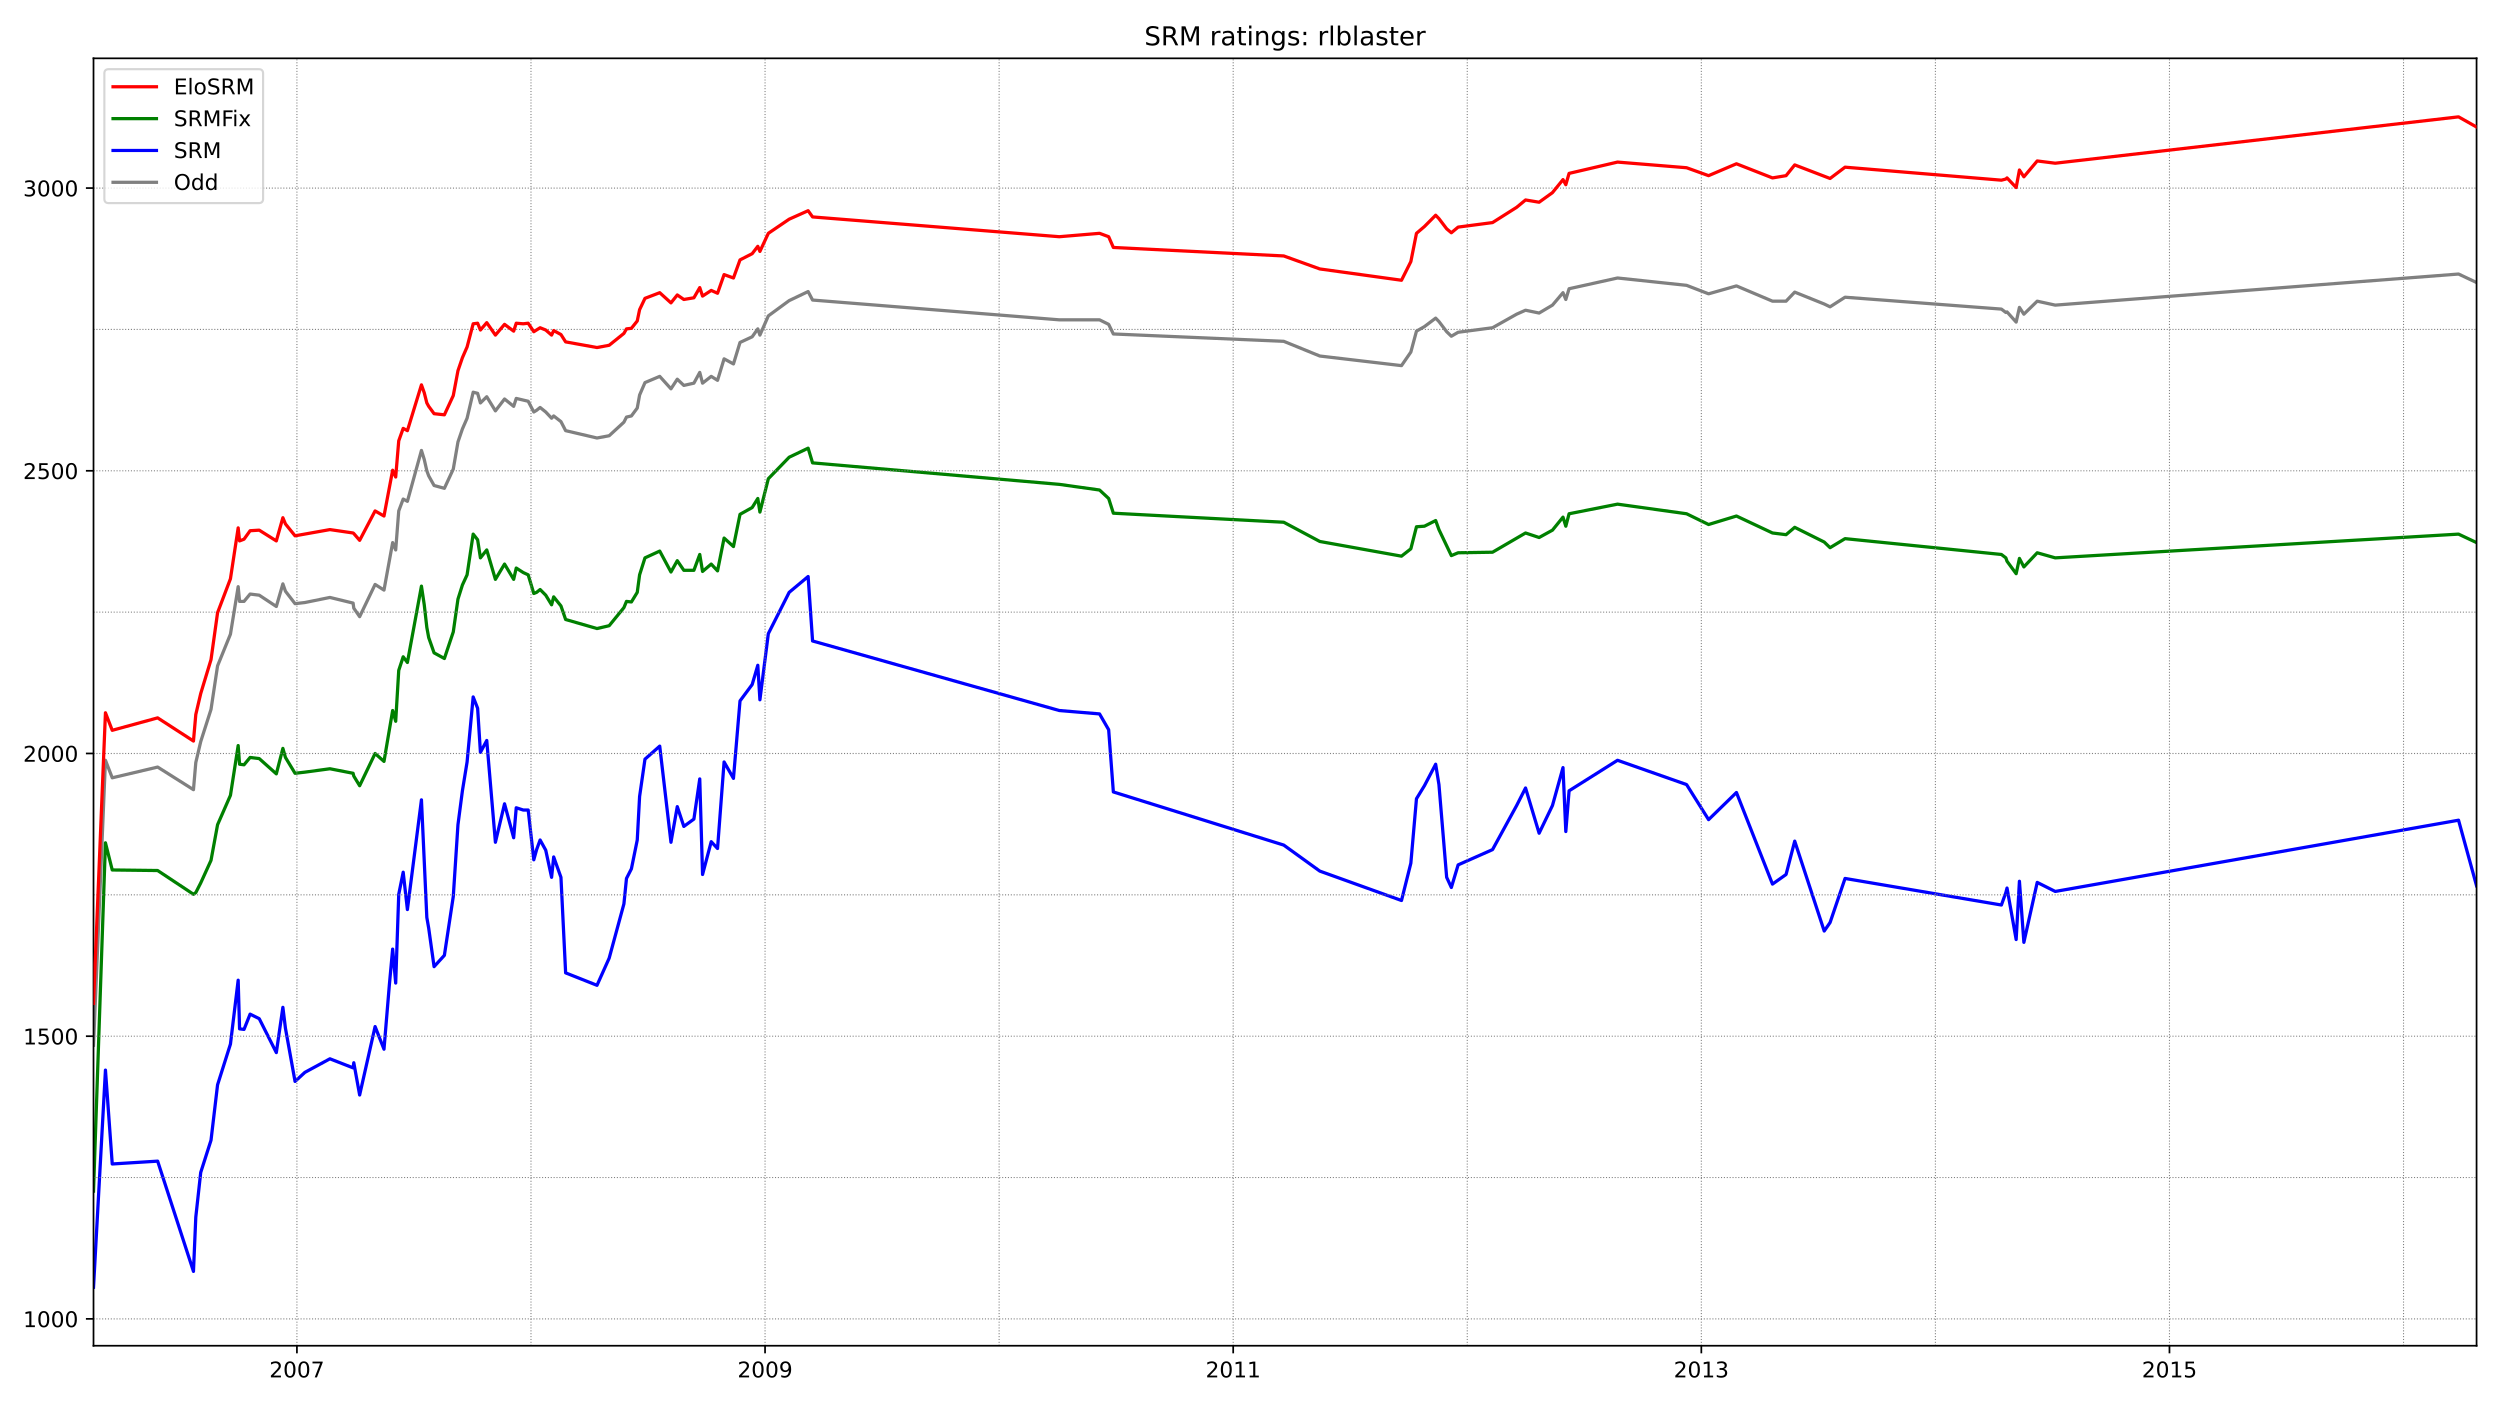 <?xml version="1.0" encoding="utf-8" standalone="no"?>
<!DOCTYPE svg PUBLIC "-//W3C//DTD SVG 1.1//EN"
  "http://www.w3.org/Graphics/SVG/1.1/DTD/svg11.dtd">
<!-- Created with matplotlib (https://matplotlib.org/) -->
<svg height="648pt" version="1.1" viewBox="0 0 1152 648" width="1152pt" xmlns="http://www.w3.org/2000/svg" xmlns:xlink="http://www.w3.org/1999/xlink">
 <defs>
  <style type="text/css">*{stroke-linecap:butt;stroke-linejoin:round;}</style>
 </defs>
 <g id="figure_1">
  <g id="patch_1">
   <path d="M 0 648 
L 1152 648 
L 1152 0 
L 0 0 
z
" style="fill:#ffffff;"/>
  </g>
  <g id="axes_1">
   <g id="patch_2">
    <path d="M 43.09 620.12 
L 1141.2 620.12 
L 1141.2 26.88 
L 43.09 26.88 
z
" style="fill:#ffffff;"/>
   </g>
   <g id="line2d_1">
    <path clip-path="url(#p601a23d9de)" d="M 43.09 481.645 
L 48.591 350.335 
L 51.719 358.412 
L 72.643 353.462 
L 89.146 363.883 
L 90.224 351.377 
L 92.489 341.738 
L 97.235 326.887 
L 100.255 306.826 
L 106.187 292.236 
L 109.747 270.351 
L 110.394 277.125 
L 112.443 277.125 
L 115.248 273.738 
L 119.454 274.259 
L 127.328 279.469 
L 130.348 269.048 
L 131.534 272.435 
L 135.956 278.167 
L 140.486 277.646 
L 152.027 275.301 
L 162.705 277.906 
L 163.029 280.251 
L 165.725 284.159 
L 172.844 269.309 
L 176.943 271.914 
L 180.933 250.029 
L 182.336 253.416 
L 183.738 235.439 
L 185.787 229.968 
L 187.729 231.01 
L 194.2 207.562 
L 195.494 211.73 
L 196.681 216.941 
L 197.544 219.286 
L 200.024 223.715 
L 204.77 225.017 
L 208.869 216.159 
L 211.026 203.654 
L 213.075 197.661 
L 215.233 192.711 
L 218.037 180.726 
L 220.086 181.247 
L 221.381 185.677 
L 224.293 182.811 
L 228.283 189.324 
L 232.49 183.853 
L 236.696 187.24 
L 237.883 183.592 
L 243.384 184.895 
L 245.972 189.845 
L 247.267 189.064 
L 248.885 187.761 
L 251.473 189.845 
L 254.17 192.711 
L 255.14 191.669 
L 258.484 194.274 
L 260.641 198.443 
L 275.094 201.83 
L 280.703 200.788 
L 287.498 194.535 
L 288.684 192.19 
L 290.949 191.669 
L 293.646 188.021 
L 294.724 182.029 
L 297.205 176.297 
L 304 173.431 
L 309.178 179.163 
L 312.09 174.734 
L 315.11 177.6 
L 319.748 176.558 
L 322.444 171.608 
L 323.738 176.558 
L 327.729 173.431 
L 330.641 175.255 
L 333.661 165.355 
L 337.976 167.7 
L 340.996 157.799 
L 346.605 155.194 
L 349.193 151.546 
L 350.164 154.412 
L 354.047 145.554 
L 363.646 138.52 
L 372.383 134.351 
L 374.432 138.259 
L 488.115 147.378 
L 506.667 147.378 
L 510.873 149.462 
L 513.031 153.891 
L 591.552 157.278 
L 608.162 164.052 
L 645.805 168.481 
L 650.119 162.228 
L 652.708 152.589 
L 656.375 150.504 
L 661.552 146.596 
L 663.062 148.159 
L 666.621 152.849 
L 668.779 154.933 
L 671.907 153.11 
L 687.762 151.025 
L 698.871 144.772 
L 702.97 142.949 
L 709.226 144.251 
L 715.374 140.604 
L 720.227 134.872 
L 721.522 137.999 
L 723.032 133.048 
L 745.358 128.098 
L 777.177 131.485 
L 787.315 135.393 
L 800.151 131.746 
L 816.761 138.78 
L 823.017 138.78 
L 827.007 134.612 
L 840.598 140.083 
L 843.294 141.385 
L 850.197 136.956 
L 922.247 142.428 
L 924.296 143.991 
L 924.835 143.73 
L 929.042 148.42 
L 930.552 141.646 
L 932.601 144.772 
L 938.749 138.78 
L 947.054 140.604 
L 1132.895 126.274 
L 1141.2 130.182 
L 1141.2 130.182 
" style="fill:none;stroke:#808080;stroke-linecap:square;stroke-width:1.5;"/>
   </g>
   <g id="line2d_2">
    <path clip-path="url(#p601a23d9de)" d="M 43.09 593.155 
L 48.591 493.109 
L 51.719 536.358 
L 72.643 535.055 
L 89.146 585.86 
L 90.224 560.848 
L 92.489 540.266 
L 97.235 525.415 
L 100.255 499.883 
L 106.187 481.124 
L 109.747 451.684 
L 110.394 474.09 
L 112.443 474.35 
L 115.248 467.316 
L 119.454 469.4 
L 127.328 485.032 
L 130.348 464.189 
L 131.534 473.829 
L 135.956 498.32 
L 140.486 494.151 
L 152.027 487.898 
L 162.705 492.067 
L 163.029 489.722 
L 165.725 504.572 
L 172.844 473.048 
L 176.943 483.469 
L 179.423 453.768 
L 180.933 437.354 
L 182.336 452.986 
L 183.738 412.082 
L 185.787 401.921 
L 187.729 419.117 
L 194.2 368.573 
L 196.681 422.764 
L 197.544 427.714 
L 200.024 445.431 
L 204.77 440.22 
L 208.869 413.124 
L 211.026 380.036 
L 213.075 364.404 
L 215.233 351.117 
L 218.037 321.155 
L 220.086 326.366 
L 221.381 346.688 
L 224.293 341.216 
L 228.283 388.113 
L 232.49 370.396 
L 236.696 386.029 
L 237.883 372.22 
L 241.119 373.262 
L 243.384 373.262 
L 245.972 396.189 
L 247.267 391.5 
L 248.885 387.071 
L 251.473 391.76 
L 254.17 404.266 
L 255.14 394.887 
L 258.484 404.266 
L 260.641 448.297 
L 275.094 454.028 
L 280.703 441.523 
L 287.498 416.511 
L 288.684 404.787 
L 290.949 400.358 
L 293.646 387.071 
L 294.724 367.009 
L 297.205 349.814 
L 304 343.822 
L 309.178 388.113 
L 312.09 371.699 
L 315.11 380.818 
L 319.748 377.431 
L 322.444 358.933 
L 323.738 402.963 
L 327.729 387.852 
L 330.641 390.979 
L 333.661 351.117 
L 337.976 358.672 
L 340.996 322.979 
L 346.605 315.423 
L 349.193 306.565 
L 350.164 322.458 
L 354.047 291.975 
L 363.646 272.956 
L 372.383 265.661 
L 374.432 295.362 
L 488.115 327.408 
L 506.667 328.971 
L 510.873 336.266 
L 513.031 364.925 
L 591.552 389.416 
L 608.162 401.4 
L 645.805 414.948 
L 650.119 397.753 
L 652.708 368.052 
L 656.375 362.059 
L 661.552 352.159 
L 663.062 361.538 
L 666.621 404.266 
L 668.779 408.956 
L 671.907 398.534 
L 687.762 391.5 
L 698.871 371.178 
L 702.97 363.101 
L 709.226 383.944 
L 715.374 371.178 
L 720.227 353.722 
L 721.522 383.163 
L 723.032 364.404 
L 745.358 350.335 
L 777.177 361.538 
L 787.315 377.691 
L 800.151 365.186 
L 816.761 407.393 
L 823.017 402.963 
L 827.007 387.592 
L 840.598 429.017 
L 843.294 425.109 
L 850.197 404.787 
L 922.247 417.032 
L 924.296 411.301 
L 924.835 409.216 
L 929.042 432.925 
L 930.552 406.09 
L 932.601 434.228 
L 938.749 406.611 
L 947.054 410.779 
L 1132.895 377.952 
L 1141.2 408.174 
L 1141.2 408.174 
" style="fill:none;stroke:#0000ff;stroke-linecap:square;stroke-width:1.5;"/>
   </g>
   <g id="matplotlib.axis_1">
    <g id="xtick_1">
     <g id="line2d_3">
      <defs>
       <path d="M 0 0 
L 0 3.5 
" id="m3c715df0b1" style="stroke:#000000;stroke-width:0.8;"/>
      </defs>
      <g>
       <use style="stroke:#000000;stroke-width:0.8;" x="136.819" xlink:href="#m3c715df0b1" y="620.12"/>
      </g>
     </g>
     <g id="text_1">
      <!-- 2007 -->
      <g transform="translate(124.094 634.718)scale(0.1 -0.1)">
       <defs>
        <path d="M 19.188 8.297 
L 53.609 8.297 
L 53.609 0 
L 7.328 0 
L 7.328 8.297 
Q 12.938 14.109 22.625 23.891 
Q 32.328 33.688 34.812 36.531 
Q 39.547 41.844 41.422 45.531 
Q 43.312 49.219 43.312 52.781 
Q 43.312 58.594 39.234 62.25 
Q 35.156 65.922 28.609 65.922 
Q 23.969 65.922 18.812 64.312 
Q 13.672 62.703 7.812 59.422 
L 7.812 69.391 
Q 13.766 71.781 18.938 73 
Q 24.125 74.219 28.422 74.219 
Q 39.75 74.219 46.484 68.547 
Q 53.219 62.891 53.219 53.422 
Q 53.219 48.922 51.531 44.891 
Q 49.859 40.875 45.406 35.406 
Q 44.188 33.984 37.641 27.219 
Q 31.109 20.453 19.188 8.297 
z
" id="DejaVuSans-50"/>
        <path d="M 31.781 66.406 
Q 24.172 66.406 20.328 58.906 
Q 16.5 51.422 16.5 36.375 
Q 16.5 21.391 20.328 13.891 
Q 24.172 6.391 31.781 6.391 
Q 39.453 6.391 43.281 13.891 
Q 47.125 21.391 47.125 36.375 
Q 47.125 51.422 43.281 58.906 
Q 39.453 66.406 31.781 66.406 
z
M 31.781 74.219 
Q 44.047 74.219 50.516 64.516 
Q 56.984 54.828 56.984 36.375 
Q 56.984 17.969 50.516 8.266 
Q 44.047 -1.422 31.781 -1.422 
Q 19.531 -1.422 13.062 8.266 
Q 6.594 17.969 6.594 36.375 
Q 6.594 54.828 13.062 64.516 
Q 19.531 74.219 31.781 74.219 
z
" id="DejaVuSans-48"/>
        <path d="M 8.203 72.906 
L 55.078 72.906 
L 55.078 68.703 
L 28.609 0 
L 18.312 0 
L 43.219 64.594 
L 8.203 64.594 
z
" id="DejaVuSans-55"/>
       </defs>
       <use xlink:href="#DejaVuSans-50"/>
       <use x="63.623" xlink:href="#DejaVuSans-48"/>
       <use x="127.246" xlink:href="#DejaVuSans-48"/>
       <use x="190.869" xlink:href="#DejaVuSans-55"/>
      </g>
     </g>
    </g>
    <g id="xtick_2">
     <g id="line2d_4">
      <g>
       <use style="stroke:#000000;stroke-width:0.8;" x="352.537" xlink:href="#m3c715df0b1" y="620.12"/>
      </g>
     </g>
     <g id="text_2">
      <!-- 2009 -->
      <g transform="translate(339.812 634.718)scale(0.1 -0.1)">
       <defs>
        <path d="M 10.984 1.516 
L 10.984 10.5 
Q 14.703 8.734 18.5 7.812 
Q 22.312 6.891 25.984 6.891 
Q 35.75 6.891 40.891 13.453 
Q 46.047 20.016 46.781 33.406 
Q 43.953 29.203 39.594 26.953 
Q 35.25 24.703 29.984 24.703 
Q 19.047 24.703 12.672 31.312 
Q 6.297 37.938 6.297 49.422 
Q 6.297 60.641 12.938 67.422 
Q 19.578 74.219 30.609 74.219 
Q 43.266 74.219 49.922 64.516 
Q 56.594 54.828 56.594 36.375 
Q 56.594 19.141 48.406 8.859 
Q 40.234 -1.422 26.422 -1.422 
Q 22.703 -1.422 18.891 -0.688 
Q 15.094 0.047 10.984 1.516 
z
M 30.609 32.422 
Q 37.25 32.422 41.125 36.953 
Q 45.016 41.5 45.016 49.422 
Q 45.016 57.281 41.125 61.844 
Q 37.25 66.406 30.609 66.406 
Q 23.969 66.406 20.094 61.844 
Q 16.219 57.281 16.219 49.422 
Q 16.219 41.5 20.094 36.953 
Q 23.969 32.422 30.609 32.422 
z
" id="DejaVuSans-57"/>
       </defs>
       <use xlink:href="#DejaVuSans-50"/>
       <use x="63.623" xlink:href="#DejaVuSans-48"/>
       <use x="127.246" xlink:href="#DejaVuSans-48"/>
       <use x="190.869" xlink:href="#DejaVuSans-57"/>
      </g>
     </g>
    </g>
    <g id="xtick_3">
     <g id="line2d_5">
      <g>
       <use style="stroke:#000000;stroke-width:0.8;" x="568.254" xlink:href="#m3c715df0b1" y="620.12"/>
      </g>
     </g>
     <g id="text_3">
      <!-- 2011 -->
      <g transform="translate(555.529 634.718)scale(0.1 -0.1)">
       <defs>
        <path d="M 12.406 8.297 
L 28.516 8.297 
L 28.516 63.922 
L 10.984 60.406 
L 10.984 69.391 
L 28.422 72.906 
L 38.281 72.906 
L 38.281 8.297 
L 54.391 8.297 
L 54.391 0 
L 12.406 0 
z
" id="DejaVuSans-49"/>
       </defs>
       <use xlink:href="#DejaVuSans-50"/>
       <use x="63.623" xlink:href="#DejaVuSans-48"/>
       <use x="127.246" xlink:href="#DejaVuSans-49"/>
       <use x="190.869" xlink:href="#DejaVuSans-49"/>
      </g>
     </g>
    </g>
    <g id="xtick_4">
     <g id="line2d_6">
      <g>
       <use style="stroke:#000000;stroke-width:0.8;" x="783.972" xlink:href="#m3c715df0b1" y="620.12"/>
      </g>
     </g>
     <g id="text_4">
      <!-- 2013 -->
      <g transform="translate(771.247 634.718)scale(0.1 -0.1)">
       <defs>
        <path d="M 40.578 39.312 
Q 47.656 37.797 51.625 33 
Q 55.609 28.219 55.609 21.188 
Q 55.609 10.406 48.188 4.484 
Q 40.766 -1.422 27.094 -1.422 
Q 22.516 -1.422 17.656 -0.516 
Q 12.797 0.391 7.625 2.203 
L 7.625 11.719 
Q 11.719 9.328 16.594 8.109 
Q 21.484 6.891 26.812 6.891 
Q 36.078 6.891 40.938 10.547 
Q 45.797 14.203 45.797 21.188 
Q 45.797 27.641 41.281 31.266 
Q 36.766 34.906 28.719 34.906 
L 20.219 34.906 
L 20.219 43.016 
L 29.109 43.016 
Q 36.375 43.016 40.234 45.922 
Q 44.094 48.828 44.094 54.297 
Q 44.094 59.906 40.109 62.906 
Q 36.141 65.922 28.719 65.922 
Q 24.656 65.922 20.016 65.031 
Q 15.375 64.156 9.812 62.312 
L 9.812 71.094 
Q 15.438 72.656 20.344 73.438 
Q 25.25 74.219 29.594 74.219 
Q 40.828 74.219 47.359 69.109 
Q 53.906 64.016 53.906 55.328 
Q 53.906 49.266 50.438 45.094 
Q 46.969 40.922 40.578 39.312 
z
" id="DejaVuSans-51"/>
       </defs>
       <use xlink:href="#DejaVuSans-50"/>
       <use x="63.623" xlink:href="#DejaVuSans-48"/>
       <use x="127.246" xlink:href="#DejaVuSans-49"/>
       <use x="190.869" xlink:href="#DejaVuSans-51"/>
      </g>
     </g>
    </g>
    <g id="xtick_5">
     <g id="line2d_7">
      <g>
       <use style="stroke:#000000;stroke-width:0.8;" x="999.689" xlink:href="#m3c715df0b1" y="620.12"/>
      </g>
     </g>
     <g id="text_5">
      <!-- 2015 -->
      <g transform="translate(986.964 634.718)scale(0.1 -0.1)">
       <defs>
        <path d="M 10.797 72.906 
L 49.516 72.906 
L 49.516 64.594 
L 19.828 64.594 
L 19.828 46.734 
Q 21.969 47.469 24.109 47.828 
Q 26.266 48.188 28.422 48.188 
Q 40.625 48.188 47.75 41.5 
Q 54.891 34.812 54.891 23.391 
Q 54.891 11.625 47.562 5.094 
Q 40.234 -1.422 26.906 -1.422 
Q 22.312 -1.422 17.547 -0.641 
Q 12.797 0.141 7.719 1.703 
L 7.719 11.625 
Q 12.109 9.234 16.797 8.062 
Q 21.484 6.891 26.703 6.891 
Q 35.156 6.891 40.078 11.328 
Q 45.016 15.766 45.016 23.391 
Q 45.016 31 40.078 35.438 
Q 35.156 39.891 26.703 39.891 
Q 22.75 39.891 18.812 39.016 
Q 14.891 38.141 10.797 36.281 
z
" id="DejaVuSans-53"/>
       </defs>
       <use xlink:href="#DejaVuSans-50"/>
       <use x="63.623" xlink:href="#DejaVuSans-48"/>
       <use x="127.246" xlink:href="#DejaVuSans-49"/>
       <use x="190.869" xlink:href="#DejaVuSans-53"/>
      </g>
     </g>
    </g>
   </g>
   <g id="matplotlib.axis_2">
    <g id="ytick_1">
     <g id="line2d_8">
      <defs>
       <path d="M 0 0 
L -3.5 0 
" id="mc38929ae89" style="stroke:#000000;stroke-width:0.8;"/>
      </defs>
      <g>
       <use style="stroke:#000000;stroke-width:0.8;" x="43.09" xlink:href="#mc38929ae89" y="607.745"/>
      </g>
     </g>
     <g id="text_6">
      <!-- 1000 -->
      <g transform="translate(10.64 611.544)scale(0.1 -0.1)">
       <use xlink:href="#DejaVuSans-49"/>
       <use x="63.623" xlink:href="#DejaVuSans-48"/>
       <use x="127.246" xlink:href="#DejaVuSans-48"/>
       <use x="190.869" xlink:href="#DejaVuSans-48"/>
      </g>
     </g>
    </g>
    <g id="ytick_2">
     <g id="line2d_9">
      <g>
       <use style="stroke:#000000;stroke-width:0.8;" x="43.09" xlink:href="#mc38929ae89" y="477.477"/>
      </g>
     </g>
     <g id="text_7">
      <!-- 1500 -->
      <g transform="translate(10.64 481.276)scale(0.1 -0.1)">
       <use xlink:href="#DejaVuSans-49"/>
       <use x="63.623" xlink:href="#DejaVuSans-53"/>
       <use x="127.246" xlink:href="#DejaVuSans-48"/>
       <use x="190.869" xlink:href="#DejaVuSans-48"/>
      </g>
     </g>
    </g>
    <g id="ytick_3">
     <g id="line2d_10">
      <g>
       <use style="stroke:#000000;stroke-width:0.8;" x="43.09" xlink:href="#mc38929ae89" y="347.209"/>
      </g>
     </g>
     <g id="text_8">
      <!-- 2000 -->
      <g transform="translate(10.64 351.008)scale(0.1 -0.1)">
       <use xlink:href="#DejaVuSans-50"/>
       <use x="63.623" xlink:href="#DejaVuSans-48"/>
       <use x="127.246" xlink:href="#DejaVuSans-48"/>
       <use x="190.869" xlink:href="#DejaVuSans-48"/>
      </g>
     </g>
    </g>
    <g id="ytick_4">
     <g id="line2d_11">
      <g>
       <use style="stroke:#000000;stroke-width:0.8;" x="43.09" xlink:href="#mc38929ae89" y="216.941"/>
      </g>
     </g>
     <g id="text_9">
      <!-- 2500 -->
      <g transform="translate(10.64 220.74)scale(0.1 -0.1)">
       <use xlink:href="#DejaVuSans-50"/>
       <use x="63.623" xlink:href="#DejaVuSans-53"/>
       <use x="127.246" xlink:href="#DejaVuSans-48"/>
       <use x="190.869" xlink:href="#DejaVuSans-48"/>
      </g>
     </g>
    </g>
    <g id="ytick_5">
     <g id="line2d_12">
      <g>
       <use style="stroke:#000000;stroke-width:0.8;" x="43.09" xlink:href="#mc38929ae89" y="86.673"/>
      </g>
     </g>
     <g id="text_10">
      <!-- 3000 -->
      <g transform="translate(10.64 90.472)scale(0.1 -0.1)">
       <use xlink:href="#DejaVuSans-51"/>
       <use x="63.623" xlink:href="#DejaVuSans-48"/>
       <use x="127.246" xlink:href="#DejaVuSans-48"/>
       <use x="190.869" xlink:href="#DejaVuSans-48"/>
      </g>
     </g>
    </g>
   </g>
   <g id="line2d_13">
    <path clip-path="url(#p601a23d9de)" d="M 43.09 548.863 
L 48.591 388.373 
L 51.719 400.879 
L 72.643 401.14 
L 89.146 412.082 
L 90.224 411.301 
L 92.489 406.871 
L 97.235 396.45 
L 100.255 380.036 
L 106.187 366.488 
L 109.747 343.561 
L 110.394 352.159 
L 112.443 352.419 
L 115.248 349.033 
L 119.454 349.554 
L 127.328 356.588 
L 130.348 344.864 
L 131.534 349.033 
L 135.956 356.328 
L 140.486 355.806 
L 152.027 354.243 
L 162.705 356.328 
L 163.029 357.63 
L 165.725 362.059 
L 172.844 347.209 
L 176.943 350.856 
L 180.933 327.408 
L 182.336 332.358 
L 183.738 308.91 
L 185.787 302.657 
L 187.729 305.262 
L 194.2 270.09 
L 195.494 278.688 
L 196.681 289.109 
L 197.544 293.799 
L 200.024 300.833 
L 204.77 303.439 
L 208.869 291.194 
L 211.026 276.082 
L 213.075 269.569 
L 215.233 264.879 
L 218.037 246.121 
L 220.086 248.726 
L 221.381 257.063 
L 224.293 253.416 
L 228.283 266.964 
L 232.49 259.929 
L 236.696 266.964 
L 237.883 261.753 
L 241.119 263.837 
L 243.384 264.879 
L 245.972 273.477 
L 247.267 272.956 
L 248.885 271.653 
L 251.473 274.259 
L 254.17 278.688 
L 255.14 275.04 
L 258.484 279.209 
L 260.641 285.462 
L 275.094 289.63 
L 280.703 288.328 
L 287.498 279.991 
L 288.684 277.125 
L 290.949 277.385 
L 293.646 272.956 
L 294.724 264.879 
L 297.205 257.063 
L 304 253.937 
L 309.178 263.577 
L 312.09 258.366 
L 315.11 262.795 
L 319.748 262.795 
L 322.444 255.5 
L 323.738 263.316 
L 327.729 259.929 
L 330.641 263.056 
L 333.661 247.945 
L 337.976 251.853 
L 340.996 237.002 
L 346.605 233.876 
L 349.193 229.707 
L 350.164 235.96 
L 354.047 220.588 
L 363.646 210.688 
L 372.383 206.519 
L 374.432 213.293 
L 488.115 223.194 
L 506.667 225.799 
L 510.873 229.707 
L 513.031 236.481 
L 591.552 240.65 
L 608.162 249.508 
L 645.805 256.282 
L 650.119 252.895 
L 652.708 242.734 
L 656.375 242.473 
L 661.552 239.868 
L 663.062 244.037 
L 668.779 256.021 
L 671.907 254.719 
L 687.762 254.458 
L 702.97 245.6 
L 709.226 247.684 
L 715.374 244.297 
L 720.227 238.305 
L 721.522 242.473 
L 723.032 236.742 
L 745.358 232.312 
L 777.177 236.742 
L 787.315 241.692 
L 800.151 237.784 
L 816.761 245.6 
L 823.017 246.381 
L 827.007 242.994 
L 840.598 249.768 
L 843.294 252.374 
L 850.197 248.205 
L 922.247 255.5 
L 924.296 257.063 
L 924.835 258.627 
L 929.042 264.358 
L 930.552 257.324 
L 932.601 261.232 
L 938.749 254.719 
L 947.054 257.063 
L 1132.895 246.121 
L 1141.2 250.029 
L 1141.2 250.029 
" style="fill:none;stroke:#008000;stroke-linecap:square;stroke-width:1.5;"/>
   </g>
   <g id="line2d_14">
    <path clip-path="url(#p601a23d9de)" d="M 43.09 607.745 
L 1141.2 607.745 
" style="fill:none;stroke:#808080;stroke-dasharray:0.5,0.825;stroke-dashoffset:0;stroke-width:0.5;"/>
   </g>
   <g id="line2d_15">
    <path clip-path="url(#p601a23d9de)" d="M 43.09 542.611 
L 1141.2 542.611 
" style="fill:none;stroke:#808080;stroke-dasharray:0.5,0.825;stroke-dashoffset:0;stroke-width:0.5;"/>
   </g>
   <g id="line2d_16">
    <path clip-path="url(#p601a23d9de)" d="M 43.09 477.477 
L 1141.2 477.477 
" style="fill:none;stroke:#808080;stroke-dasharray:0.5,0.825;stroke-dashoffset:0;stroke-width:0.5;"/>
   </g>
   <g id="line2d_17">
    <path clip-path="url(#p601a23d9de)" d="M 43.09 412.343 
L 1141.2 412.343 
" style="fill:none;stroke:#808080;stroke-dasharray:0.5,0.825;stroke-dashoffset:0;stroke-width:0.5;"/>
   </g>
   <g id="line2d_18">
    <path clip-path="url(#p601a23d9de)" d="M 43.09 347.209 
L 1141.2 347.209 
" style="fill:none;stroke:#808080;stroke-dasharray:0.5,0.825;stroke-dashoffset:0;stroke-width:0.5;"/>
   </g>
   <g id="line2d_19">
    <path clip-path="url(#p601a23d9de)" d="M 43.09 282.075 
L 1141.2 282.075 
" style="fill:none;stroke:#808080;stroke-dasharray:0.5,0.825;stroke-dashoffset:0;stroke-width:0.5;"/>
   </g>
   <g id="line2d_20">
    <path clip-path="url(#p601a23d9de)" d="M 43.09 216.941 
L 1141.2 216.941 
" style="fill:none;stroke:#808080;stroke-dasharray:0.5,0.825;stroke-dashoffset:0;stroke-width:0.5;"/>
   </g>
   <g id="line2d_21">
    <path clip-path="url(#p601a23d9de)" d="M 43.09 151.807 
L 1141.2 151.807 
" style="fill:none;stroke:#808080;stroke-dasharray:0.5,0.825;stroke-dashoffset:0;stroke-width:0.5;"/>
   </g>
   <g id="line2d_22">
    <path clip-path="url(#p601a23d9de)" d="M 43.09 86.673 
L 1141.2 86.673 
" style="fill:none;stroke:#808080;stroke-dasharray:0.5,0.825;stroke-dashoffset:0;stroke-width:0.5;"/>
   </g>
   <g id="line2d_23">
    <path clip-path="url(#p601a23d9de)" d="M 136.819 620.12 
L 136.819 26.88 
" style="fill:none;stroke:#808080;stroke-dasharray:0.5,0.825;stroke-dashoffset:0;stroke-width:0.5;"/>
   </g>
   <g id="line2d_24">
    <path clip-path="url(#p601a23d9de)" d="M 244.678 620.12 
L 244.678 26.88 
" style="fill:none;stroke:#808080;stroke-dasharray:0.5,0.825;stroke-dashoffset:0;stroke-width:0.5;"/>
   </g>
   <g id="line2d_25">
    <path clip-path="url(#p601a23d9de)" d="M 352.537 620.12 
L 352.537 26.88 
" style="fill:none;stroke:#808080;stroke-dasharray:0.5,0.825;stroke-dashoffset:0;stroke-width:0.5;"/>
   </g>
   <g id="line2d_26">
    <path clip-path="url(#p601a23d9de)" d="M 460.396 620.12 
L 460.396 26.88 
" style="fill:none;stroke:#808080;stroke-dasharray:0.5,0.825;stroke-dashoffset:0;stroke-width:0.5;"/>
   </g>
   <g id="line2d_27">
    <path clip-path="url(#p601a23d9de)" d="M 568.254 620.12 
L 568.254 26.88 
" style="fill:none;stroke:#808080;stroke-dasharray:0.5,0.825;stroke-dashoffset:0;stroke-width:0.5;"/>
   </g>
   <g id="line2d_28">
    <path clip-path="url(#p601a23d9de)" d="M 676.113 620.12 
L 676.113 26.88 
" style="fill:none;stroke:#808080;stroke-dasharray:0.5,0.825;stroke-dashoffset:0;stroke-width:0.5;"/>
   </g>
   <g id="line2d_29">
    <path clip-path="url(#p601a23d9de)" d="M 783.972 620.12 
L 783.972 26.88 
" style="fill:none;stroke:#808080;stroke-dasharray:0.5,0.825;stroke-dashoffset:0;stroke-width:0.5;"/>
   </g>
   <g id="line2d_30">
    <path clip-path="url(#p601a23d9de)" d="M 891.831 620.12 
L 891.831 26.88 
" style="fill:none;stroke:#808080;stroke-dasharray:0.5,0.825;stroke-dashoffset:0;stroke-width:0.5;"/>
   </g>
   <g id="line2d_31">
    <path clip-path="url(#p601a23d9de)" d="M 999.689 620.12 
L 999.689 26.88 
" style="fill:none;stroke:#808080;stroke-dasharray:0.5,0.825;stroke-dashoffset:0;stroke-width:0.5;"/>
   </g>
   <g id="line2d_32">
    <path clip-path="url(#p601a23d9de)" d="M 1107.548 620.12 
L 1107.548 26.88 
" style="fill:none;stroke:#808080;stroke-dasharray:0.5,0.825;stroke-dashoffset:0;stroke-width:0.5;"/>
   </g>
   <g id="patch_3">
    <path d="M 43.09 620.12 
L 43.09 26.88 
" style="fill:none;stroke:#000000;stroke-linecap:square;stroke-linejoin:miter;stroke-width:0.8;"/>
   </g>
   <g id="patch_4">
    <path d="M 1141.2 620.12 
L 1141.2 26.88 
" style="fill:none;stroke:#000000;stroke-linecap:square;stroke-linejoin:miter;stroke-width:0.8;"/>
   </g>
   <g id="patch_5">
    <path d="M 43.09 620.12 
L 1141.2 620.12 
" style="fill:none;stroke:#000000;stroke-linecap:square;stroke-linejoin:miter;stroke-width:0.8;"/>
   </g>
   <g id="patch_6">
    <path d="M 43.09 26.88 
L 1141.2 26.88 
" style="fill:none;stroke:#000000;stroke-linecap:square;stroke-linejoin:miter;stroke-width:0.8;"/>
   </g>
   <g id="line2d_33">
    <path clip-path="url(#p601a23d9de)" d="M 43.09 462.366 
L 48.591 328.45 
L 51.719 336.527 
L 72.643 330.795 
L 89.146 341.477 
L 90.224 329.232 
L 92.489 319.592 
L 97.235 303.96 
L 100.255 282.335 
L 106.187 266.703 
L 109.747 243.255 
L 110.394 249.247 
L 112.443 248.466 
L 115.248 244.558 
L 119.454 244.297 
L 127.328 249.247 
L 130.348 238.565 
L 131.534 241.431 
L 135.956 246.902 
L 152.027 244.037 
L 162.705 245.6 
L 163.029 245.86 
L 165.725 248.987 
L 172.844 235.439 
L 176.943 237.784 
L 180.933 216.68 
L 182.336 219.807 
L 183.738 203.132 
L 185.787 197.401 
L 187.729 198.443 
L 194.2 177.339 
L 195.494 180.987 
L 196.681 185.677 
L 197.544 187.24 
L 200.024 190.627 
L 204.77 191.148 
L 208.869 182.29 
L 211.026 170.826 
L 213.075 164.834 
L 215.233 159.884 
L 218.037 149.202 
L 220.086 148.941 
L 221.381 152.067 
L 224.293 148.68 
L 228.283 154.412 
L 232.49 149.462 
L 236.696 152.589 
L 237.883 148.941 
L 241.119 149.202 
L 243.384 148.941 
L 245.972 152.849 
L 248.885 151.025 
L 251.473 152.067 
L 254.17 154.412 
L 255.14 152.328 
L 258.484 154.152 
L 260.641 157.539 
L 275.094 160.144 
L 280.703 159.102 
L 287.498 153.631 
L 288.684 151.546 
L 290.949 151.286 
L 293.646 147.899 
L 294.724 142.688 
L 297.205 137.477 
L 304 134.872 
L 309.178 139.562 
L 312.09 135.914 
L 315.11 137.999 
L 319.748 137.217 
L 322.444 132.527 
L 323.738 136.435 
L 327.729 133.83 
L 330.641 135.133 
L 333.661 126.535 
L 337.976 128.098 
L 340.996 119.761 
L 346.605 116.895 
L 349.193 113.508 
L 350.164 115.853 
L 354.047 107.516 
L 363.646 101.002 
L 372.383 97.094 
L 374.432 99.96 
L 488.115 109.079 
L 506.667 107.516 
L 510.873 109.079 
L 513.031 114.029 
L 591.552 117.937 
L 608.162 123.93 
L 645.805 129.14 
L 650.119 120.543 
L 652.708 107.516 
L 656.375 104.389 
L 661.552 99.179 
L 663.062 100.742 
L 666.621 105.432 
L 668.779 107.255 
L 671.907 104.65 
L 687.762 102.566 
L 698.871 95.531 
L 702.97 92.144 
L 709.226 93.186 
L 715.374 88.757 
L 720.227 82.765 
L 721.522 85.11 
L 723.032 79.899 
L 745.358 74.688 
L 777.177 77.294 
L 787.315 80.941 
L 800.151 75.47 
L 816.761 81.983 
L 823.017 80.941 
L 827.007 75.991 
L 843.294 82.244 
L 850.197 77.033 
L 922.247 83.025 
L 924.296 82.504 
L 924.835 81.983 
L 929.042 86.412 
L 930.552 78.336 
L 932.601 81.462 
L 938.749 74.167 
L 947.054 75.209 
L 1132.895 53.845 
L 1141.2 58.535 
L 1141.2 58.535 
" style="fill:none;stroke:#ff0000;stroke-linecap:square;stroke-width:1.5;"/>
   </g>
   <g id="text_11">
    <!-- SRM ratings: rlblaster -->
    <g transform="translate(527.333 20.88)scale(0.12 -0.12)">
     <defs>
      <path d="M 53.516 70.516 
L 53.516 60.891 
Q 47.906 63.578 42.922 64.891 
Q 37.938 66.219 33.297 66.219 
Q 25.25 66.219 20.875 63.094 
Q 16.5 59.969 16.5 54.203 
Q 16.5 49.359 19.406 46.891 
Q 22.312 44.438 30.422 42.922 
L 36.375 41.703 
Q 47.406 39.594 52.656 34.297 
Q 57.906 29 57.906 20.125 
Q 57.906 9.516 50.797 4.047 
Q 43.703 -1.422 29.984 -1.422 
Q 24.812 -1.422 18.969 -0.25 
Q 13.141 0.922 6.891 3.219 
L 6.891 13.375 
Q 12.891 10.016 18.656 8.297 
Q 24.422 6.594 29.984 6.594 
Q 38.422 6.594 43.016 9.906 
Q 47.609 13.234 47.609 19.391 
Q 47.609 24.75 44.312 27.781 
Q 41.016 30.812 33.5 32.328 
L 27.484 33.5 
Q 16.453 35.688 11.516 40.375 
Q 6.594 45.062 6.594 53.422 
Q 6.594 63.094 13.406 68.656 
Q 20.219 74.219 32.172 74.219 
Q 37.312 74.219 42.625 73.281 
Q 47.953 72.359 53.516 70.516 
z
" id="DejaVuSans-83"/>
      <path d="M 44.391 34.188 
Q 47.562 33.109 50.562 29.594 
Q 53.562 26.078 56.594 19.922 
L 66.609 0 
L 56 0 
L 46.688 18.703 
Q 43.062 26.031 39.672 28.422 
Q 36.281 30.812 30.422 30.812 
L 19.672 30.812 
L 19.672 0 
L 9.812 0 
L 9.812 72.906 
L 32.078 72.906 
Q 44.578 72.906 50.734 67.672 
Q 56.891 62.453 56.891 51.906 
Q 56.891 45.016 53.688 40.469 
Q 50.484 35.938 44.391 34.188 
z
M 19.672 64.797 
L 19.672 38.922 
L 32.078 38.922 
Q 39.203 38.922 42.844 42.219 
Q 46.484 45.516 46.484 51.906 
Q 46.484 58.297 42.844 61.547 
Q 39.203 64.797 32.078 64.797 
z
" id="DejaVuSans-82"/>
      <path d="M 9.812 72.906 
L 24.516 72.906 
L 43.109 23.297 
L 61.812 72.906 
L 76.516 72.906 
L 76.516 0 
L 66.891 0 
L 66.891 64.016 
L 48.094 14.016 
L 38.188 14.016 
L 19.391 64.016 
L 19.391 0 
L 9.812 0 
z
" id="DejaVuSans-77"/>
      <path id="DejaVuSans-32"/>
      <path d="M 41.109 46.297 
Q 39.594 47.172 37.812 47.578 
Q 36.031 48 33.891 48 
Q 26.266 48 22.188 43.047 
Q 18.109 38.094 18.109 28.812 
L 18.109 0 
L 9.078 0 
L 9.078 54.688 
L 18.109 54.688 
L 18.109 46.188 
Q 20.953 51.172 25.484 53.578 
Q 30.031 56 36.531 56 
Q 37.453 56 38.578 55.875 
Q 39.703 55.766 41.062 55.516 
z
" id="DejaVuSans-114"/>
      <path d="M 34.281 27.484 
Q 23.391 27.484 19.188 25 
Q 14.984 22.516 14.984 16.5 
Q 14.984 11.719 18.141 8.906 
Q 21.297 6.109 26.703 6.109 
Q 34.188 6.109 38.703 11.406 
Q 43.219 16.703 43.219 25.484 
L 43.219 27.484 
z
M 52.203 31.203 
L 52.203 0 
L 43.219 0 
L 43.219 8.297 
Q 40.141 3.328 35.547 0.953 
Q 30.953 -1.422 24.312 -1.422 
Q 15.922 -1.422 10.953 3.297 
Q 6 8.016 6 15.922 
Q 6 25.141 12.172 29.828 
Q 18.359 34.516 30.609 34.516 
L 43.219 34.516 
L 43.219 35.406 
Q 43.219 41.609 39.141 45 
Q 35.062 48.391 27.688 48.391 
Q 23 48.391 18.547 47.266 
Q 14.109 46.141 10.016 43.891 
L 10.016 52.203 
Q 14.938 54.109 19.578 55.047 
Q 24.219 56 28.609 56 
Q 40.484 56 46.344 49.844 
Q 52.203 43.703 52.203 31.203 
z
" id="DejaVuSans-97"/>
      <path d="M 18.312 70.219 
L 18.312 54.688 
L 36.812 54.688 
L 36.812 47.703 
L 18.312 47.703 
L 18.312 18.016 
Q 18.312 11.328 20.141 9.422 
Q 21.969 7.516 27.594 7.516 
L 36.812 7.516 
L 36.812 0 
L 27.594 0 
Q 17.188 0 13.234 3.875 
Q 9.281 7.766 9.281 18.016 
L 9.281 47.703 
L 2.688 47.703 
L 2.688 54.688 
L 9.281 54.688 
L 9.281 70.219 
z
" id="DejaVuSans-116"/>
      <path d="M 9.422 54.688 
L 18.406 54.688 
L 18.406 0 
L 9.422 0 
z
M 9.422 75.984 
L 18.406 75.984 
L 18.406 64.594 
L 9.422 64.594 
z
" id="DejaVuSans-105"/>
      <path d="M 54.891 33.016 
L 54.891 0 
L 45.906 0 
L 45.906 32.719 
Q 45.906 40.484 42.875 44.328 
Q 39.844 48.188 33.797 48.188 
Q 26.516 48.188 22.312 43.547 
Q 18.109 38.922 18.109 30.906 
L 18.109 0 
L 9.078 0 
L 9.078 54.688 
L 18.109 54.688 
L 18.109 46.188 
Q 21.344 51.125 25.703 53.562 
Q 30.078 56 35.797 56 
Q 45.219 56 50.047 50.172 
Q 54.891 44.344 54.891 33.016 
z
" id="DejaVuSans-110"/>
      <path d="M 45.406 27.984 
Q 45.406 37.75 41.375 43.109 
Q 37.359 48.484 30.078 48.484 
Q 22.859 48.484 18.828 43.109 
Q 14.797 37.75 14.797 27.984 
Q 14.797 18.266 18.828 12.891 
Q 22.859 7.516 30.078 7.516 
Q 37.359 7.516 41.375 12.891 
Q 45.406 18.266 45.406 27.984 
z
M 54.391 6.781 
Q 54.391 -7.172 48.188 -13.984 
Q 42 -20.797 29.203 -20.797 
Q 24.469 -20.797 20.266 -20.094 
Q 16.062 -19.391 12.109 -17.922 
L 12.109 -9.188 
Q 16.062 -11.328 19.922 -12.344 
Q 23.781 -13.375 27.781 -13.375 
Q 36.625 -13.375 41.016 -8.766 
Q 45.406 -4.156 45.406 5.172 
L 45.406 9.625 
Q 42.625 4.781 38.281 2.391 
Q 33.938 0 27.875 0 
Q 17.828 0 11.672 7.656 
Q 5.516 15.328 5.516 27.984 
Q 5.516 40.672 11.672 48.328 
Q 17.828 56 27.875 56 
Q 33.938 56 38.281 53.609 
Q 42.625 51.219 45.406 46.391 
L 45.406 54.688 
L 54.391 54.688 
z
" id="DejaVuSans-103"/>
      <path d="M 44.281 53.078 
L 44.281 44.578 
Q 40.484 46.531 36.375 47.5 
Q 32.281 48.484 27.875 48.484 
Q 21.188 48.484 17.844 46.438 
Q 14.5 44.391 14.5 40.281 
Q 14.5 37.156 16.891 35.375 
Q 19.281 33.594 26.516 31.984 
L 29.594 31.297 
Q 39.156 29.25 43.188 25.516 
Q 47.219 21.781 47.219 15.094 
Q 47.219 7.469 41.188 3.016 
Q 35.156 -1.422 24.609 -1.422 
Q 20.219 -1.422 15.453 -0.562 
Q 10.688 0.297 5.422 2 
L 5.422 11.281 
Q 10.406 8.688 15.234 7.391 
Q 20.062 6.109 24.812 6.109 
Q 31.156 6.109 34.562 8.281 
Q 37.984 10.453 37.984 14.406 
Q 37.984 18.062 35.516 20.016 
Q 33.062 21.969 24.703 23.781 
L 21.578 24.516 
Q 13.234 26.266 9.516 29.906 
Q 5.812 33.547 5.812 39.891 
Q 5.812 47.609 11.281 51.797 
Q 16.75 56 26.812 56 
Q 31.781 56 36.172 55.266 
Q 40.578 54.547 44.281 53.078 
z
" id="DejaVuSans-115"/>
      <path d="M 11.719 12.406 
L 22.016 12.406 
L 22.016 0 
L 11.719 0 
z
M 11.719 51.703 
L 22.016 51.703 
L 22.016 39.312 
L 11.719 39.312 
z
" id="DejaVuSans-58"/>
      <path d="M 9.422 75.984 
L 18.406 75.984 
L 18.406 0 
L 9.422 0 
z
" id="DejaVuSans-108"/>
      <path d="M 48.688 27.297 
Q 48.688 37.203 44.609 42.844 
Q 40.531 48.484 33.406 48.484 
Q 26.266 48.484 22.188 42.844 
Q 18.109 37.203 18.109 27.297 
Q 18.109 17.391 22.188 11.75 
Q 26.266 6.109 33.406 6.109 
Q 40.531 6.109 44.609 11.75 
Q 48.688 17.391 48.688 27.297 
z
M 18.109 46.391 
Q 20.953 51.266 25.266 53.625 
Q 29.594 56 35.594 56 
Q 45.562 56 51.781 48.094 
Q 58.016 40.188 58.016 27.297 
Q 58.016 14.406 51.781 6.484 
Q 45.562 -1.422 35.594 -1.422 
Q 29.594 -1.422 25.266 0.953 
Q 20.953 3.328 18.109 8.203 
L 18.109 0 
L 9.078 0 
L 9.078 75.984 
L 18.109 75.984 
z
" id="DejaVuSans-98"/>
      <path d="M 56.203 29.594 
L 56.203 25.203 
L 14.891 25.203 
Q 15.484 15.922 20.484 11.062 
Q 25.484 6.203 34.422 6.203 
Q 39.594 6.203 44.453 7.469 
Q 49.312 8.734 54.109 11.281 
L 54.109 2.781 
Q 49.266 0.734 44.188 -0.344 
Q 39.109 -1.422 33.891 -1.422 
Q 20.797 -1.422 13.156 6.188 
Q 5.516 13.812 5.516 26.812 
Q 5.516 40.234 12.766 48.109 
Q 20.016 56 32.328 56 
Q 43.359 56 49.781 48.891 
Q 56.203 41.797 56.203 29.594 
z
M 47.219 32.234 
Q 47.125 39.594 43.094 43.984 
Q 39.062 48.391 32.422 48.391 
Q 24.906 48.391 20.391 44.141 
Q 15.875 39.891 15.188 32.172 
z
" id="DejaVuSans-101"/>
     </defs>
     <use xlink:href="#DejaVuSans-83"/>
     <use x="63.477" xlink:href="#DejaVuSans-82"/>
     <use x="132.959" xlink:href="#DejaVuSans-77"/>
     <use x="219.238" xlink:href="#DejaVuSans-32"/>
     <use x="251.025" xlink:href="#DejaVuSans-114"/>
     <use x="292.139" xlink:href="#DejaVuSans-97"/>
     <use x="353.418" xlink:href="#DejaVuSans-116"/>
     <use x="392.627" xlink:href="#DejaVuSans-105"/>
     <use x="420.41" xlink:href="#DejaVuSans-110"/>
     <use x="483.789" xlink:href="#DejaVuSans-103"/>
     <use x="547.266" xlink:href="#DejaVuSans-115"/>
     <use x="599.365" xlink:href="#DejaVuSans-58"/>
     <use x="633.057" xlink:href="#DejaVuSans-32"/>
     <use x="664.844" xlink:href="#DejaVuSans-114"/>
     <use x="705.957" xlink:href="#DejaVuSans-108"/>
     <use x="733.74" xlink:href="#DejaVuSans-98"/>
     <use x="797.217" xlink:href="#DejaVuSans-108"/>
     <use x="825" xlink:href="#DejaVuSans-97"/>
     <use x="886.279" xlink:href="#DejaVuSans-115"/>
     <use x="938.379" xlink:href="#DejaVuSans-116"/>
     <use x="977.588" xlink:href="#DejaVuSans-101"/>
     <use x="1039.111" xlink:href="#DejaVuSans-114"/>
    </g>
   </g>
   <g id="legend_1">
    <g id="patch_7">
     <path d="M 50.09 93.593 
L 119.231 93.593 
Q 121.231 93.593 121.231 91.593 
L 121.231 33.88 
Q 121.231 31.88 119.231 31.88 
L 50.09 31.88 
Q 48.09 31.88 48.09 33.88 
L 48.09 91.593 
Q 48.09 93.593 50.09 93.593 
z
" style="fill:#ffffff;opacity:0.8;stroke:#cccccc;stroke-linejoin:miter;"/>
    </g>
    <g id="line2d_34">
     <path d="M 52.09 39.978 
L 72.09 39.978 
" style="fill:none;stroke:#ff0000;stroke-linecap:square;stroke-width:1.5;"/>
    </g>
    <g id="line2d_35"/>
    <g id="text_12">
     <!-- EloSRM -->
     <g transform="translate(80.09 43.478)scale(0.1 -0.1)">
      <defs>
       <path d="M 9.812 72.906 
L 55.906 72.906 
L 55.906 64.594 
L 19.672 64.594 
L 19.672 43.016 
L 54.391 43.016 
L 54.391 34.719 
L 19.672 34.719 
L 19.672 8.297 
L 56.781 8.297 
L 56.781 0 
L 9.812 0 
z
" id="DejaVuSans-69"/>
       <path d="M 30.609 48.391 
Q 23.391 48.391 19.188 42.75 
Q 14.984 37.109 14.984 27.297 
Q 14.984 17.484 19.156 11.844 
Q 23.344 6.203 30.609 6.203 
Q 37.797 6.203 41.984 11.859 
Q 46.188 17.531 46.188 27.297 
Q 46.188 37.016 41.984 42.703 
Q 37.797 48.391 30.609 48.391 
z
M 30.609 56 
Q 42.328 56 49.016 48.375 
Q 55.719 40.766 55.719 27.297 
Q 55.719 13.875 49.016 6.219 
Q 42.328 -1.422 30.609 -1.422 
Q 18.844 -1.422 12.172 6.219 
Q 5.516 13.875 5.516 27.297 
Q 5.516 40.766 12.172 48.375 
Q 18.844 56 30.609 56 
z
" id="DejaVuSans-111"/>
      </defs>
      <use xlink:href="#DejaVuSans-69"/>
      <use x="63.184" xlink:href="#DejaVuSans-108"/>
      <use x="90.967" xlink:href="#DejaVuSans-111"/>
      <use x="152.148" xlink:href="#DejaVuSans-83"/>
      <use x="215.625" xlink:href="#DejaVuSans-82"/>
      <use x="285.107" xlink:href="#DejaVuSans-77"/>
     </g>
    </g>
    <g id="line2d_36">
     <path d="M 52.09 54.657 
L 72.09 54.657 
" style="fill:none;stroke:#008000;stroke-linecap:square;stroke-width:1.5;"/>
    </g>
    <g id="line2d_37"/>
    <g id="text_13">
     <!-- SRMFix -->
     <g transform="translate(80.09 58.157)scale(0.1 -0.1)">
      <defs>
       <path d="M 9.812 72.906 
L 51.703 72.906 
L 51.703 64.594 
L 19.672 64.594 
L 19.672 43.109 
L 48.578 43.109 
L 48.578 34.812 
L 19.672 34.812 
L 19.672 0 
L 9.812 0 
z
" id="DejaVuSans-70"/>
       <path d="M 54.891 54.688 
L 35.109 28.078 
L 55.906 0 
L 45.312 0 
L 29.391 21.484 
L 13.484 0 
L 2.875 0 
L 24.125 28.609 
L 4.688 54.688 
L 15.281 54.688 
L 29.781 35.203 
L 44.281 54.688 
z
" id="DejaVuSans-120"/>
      </defs>
      <use xlink:href="#DejaVuSans-83"/>
      <use x="63.477" xlink:href="#DejaVuSans-82"/>
      <use x="132.959" xlink:href="#DejaVuSans-77"/>
      <use x="219.238" xlink:href="#DejaVuSans-70"/>
      <use x="269.508" xlink:href="#DejaVuSans-105"/>
      <use x="297.291" xlink:href="#DejaVuSans-120"/>
     </g>
    </g>
    <g id="line2d_38">
     <path d="M 52.09 69.335 
L 72.09 69.335 
" style="fill:none;stroke:#0000ff;stroke-linecap:square;stroke-width:1.5;"/>
    </g>
    <g id="line2d_39"/>
    <g id="text_14">
     <!-- SRM -->
     <g transform="translate(80.09 72.835)scale(0.1 -0.1)">
      <use xlink:href="#DejaVuSans-83"/>
      <use x="63.477" xlink:href="#DejaVuSans-82"/>
      <use x="132.959" xlink:href="#DejaVuSans-77"/>
     </g>
    </g>
    <g id="line2d_40">
     <path d="M 52.09 84.013 
L 72.09 84.013 
" style="fill:none;stroke:#808080;stroke-linecap:square;stroke-width:1.5;"/>
    </g>
    <g id="line2d_41"/>
    <g id="text_15">
     <!-- Odd -->
     <g transform="translate(80.09 87.513)scale(0.1 -0.1)">
      <defs>
       <path d="M 39.406 66.219 
Q 28.656 66.219 22.328 58.203 
Q 16.016 50.203 16.016 36.375 
Q 16.016 22.609 22.328 14.594 
Q 28.656 6.594 39.406 6.594 
Q 50.141 6.594 56.422 14.594 
Q 62.703 22.609 62.703 36.375 
Q 62.703 50.203 56.422 58.203 
Q 50.141 66.219 39.406 66.219 
z
M 39.406 74.219 
Q 54.734 74.219 63.906 63.938 
Q 73.094 53.656 73.094 36.375 
Q 73.094 19.141 63.906 8.859 
Q 54.734 -1.422 39.406 -1.422 
Q 24.031 -1.422 14.812 8.828 
Q 5.609 19.094 5.609 36.375 
Q 5.609 53.656 14.812 63.938 
Q 24.031 74.219 39.406 74.219 
z
" id="DejaVuSans-79"/>
       <path d="M 45.406 46.391 
L 45.406 75.984 
L 54.391 75.984 
L 54.391 0 
L 45.406 0 
L 45.406 8.203 
Q 42.578 3.328 38.25 0.953 
Q 33.938 -1.422 27.875 -1.422 
Q 17.969 -1.422 11.734 6.484 
Q 5.516 14.406 5.516 27.297 
Q 5.516 40.188 11.734 48.094 
Q 17.969 56 27.875 56 
Q 33.938 56 38.25 53.625 
Q 42.578 51.266 45.406 46.391 
z
M 14.797 27.297 
Q 14.797 17.391 18.875 11.75 
Q 22.953 6.109 30.078 6.109 
Q 37.203 6.109 41.297 11.75 
Q 45.406 17.391 45.406 27.297 
Q 45.406 37.203 41.297 42.844 
Q 37.203 48.484 30.078 48.484 
Q 22.953 48.484 18.875 42.844 
Q 14.797 37.203 14.797 27.297 
z
" id="DejaVuSans-100"/>
      </defs>
      <use xlink:href="#DejaVuSans-79"/>
      <use x="78.711" xlink:href="#DejaVuSans-100"/>
      <use x="142.188" xlink:href="#DejaVuSans-100"/>
     </g>
    </g>
   </g>
  </g>
 </g>
 <defs>
  <clipPath id="p601a23d9de">
   <rect height="593.24" width="1098.11" x="43.09" y="26.88"/>
  </clipPath>
 </defs>
</svg>
